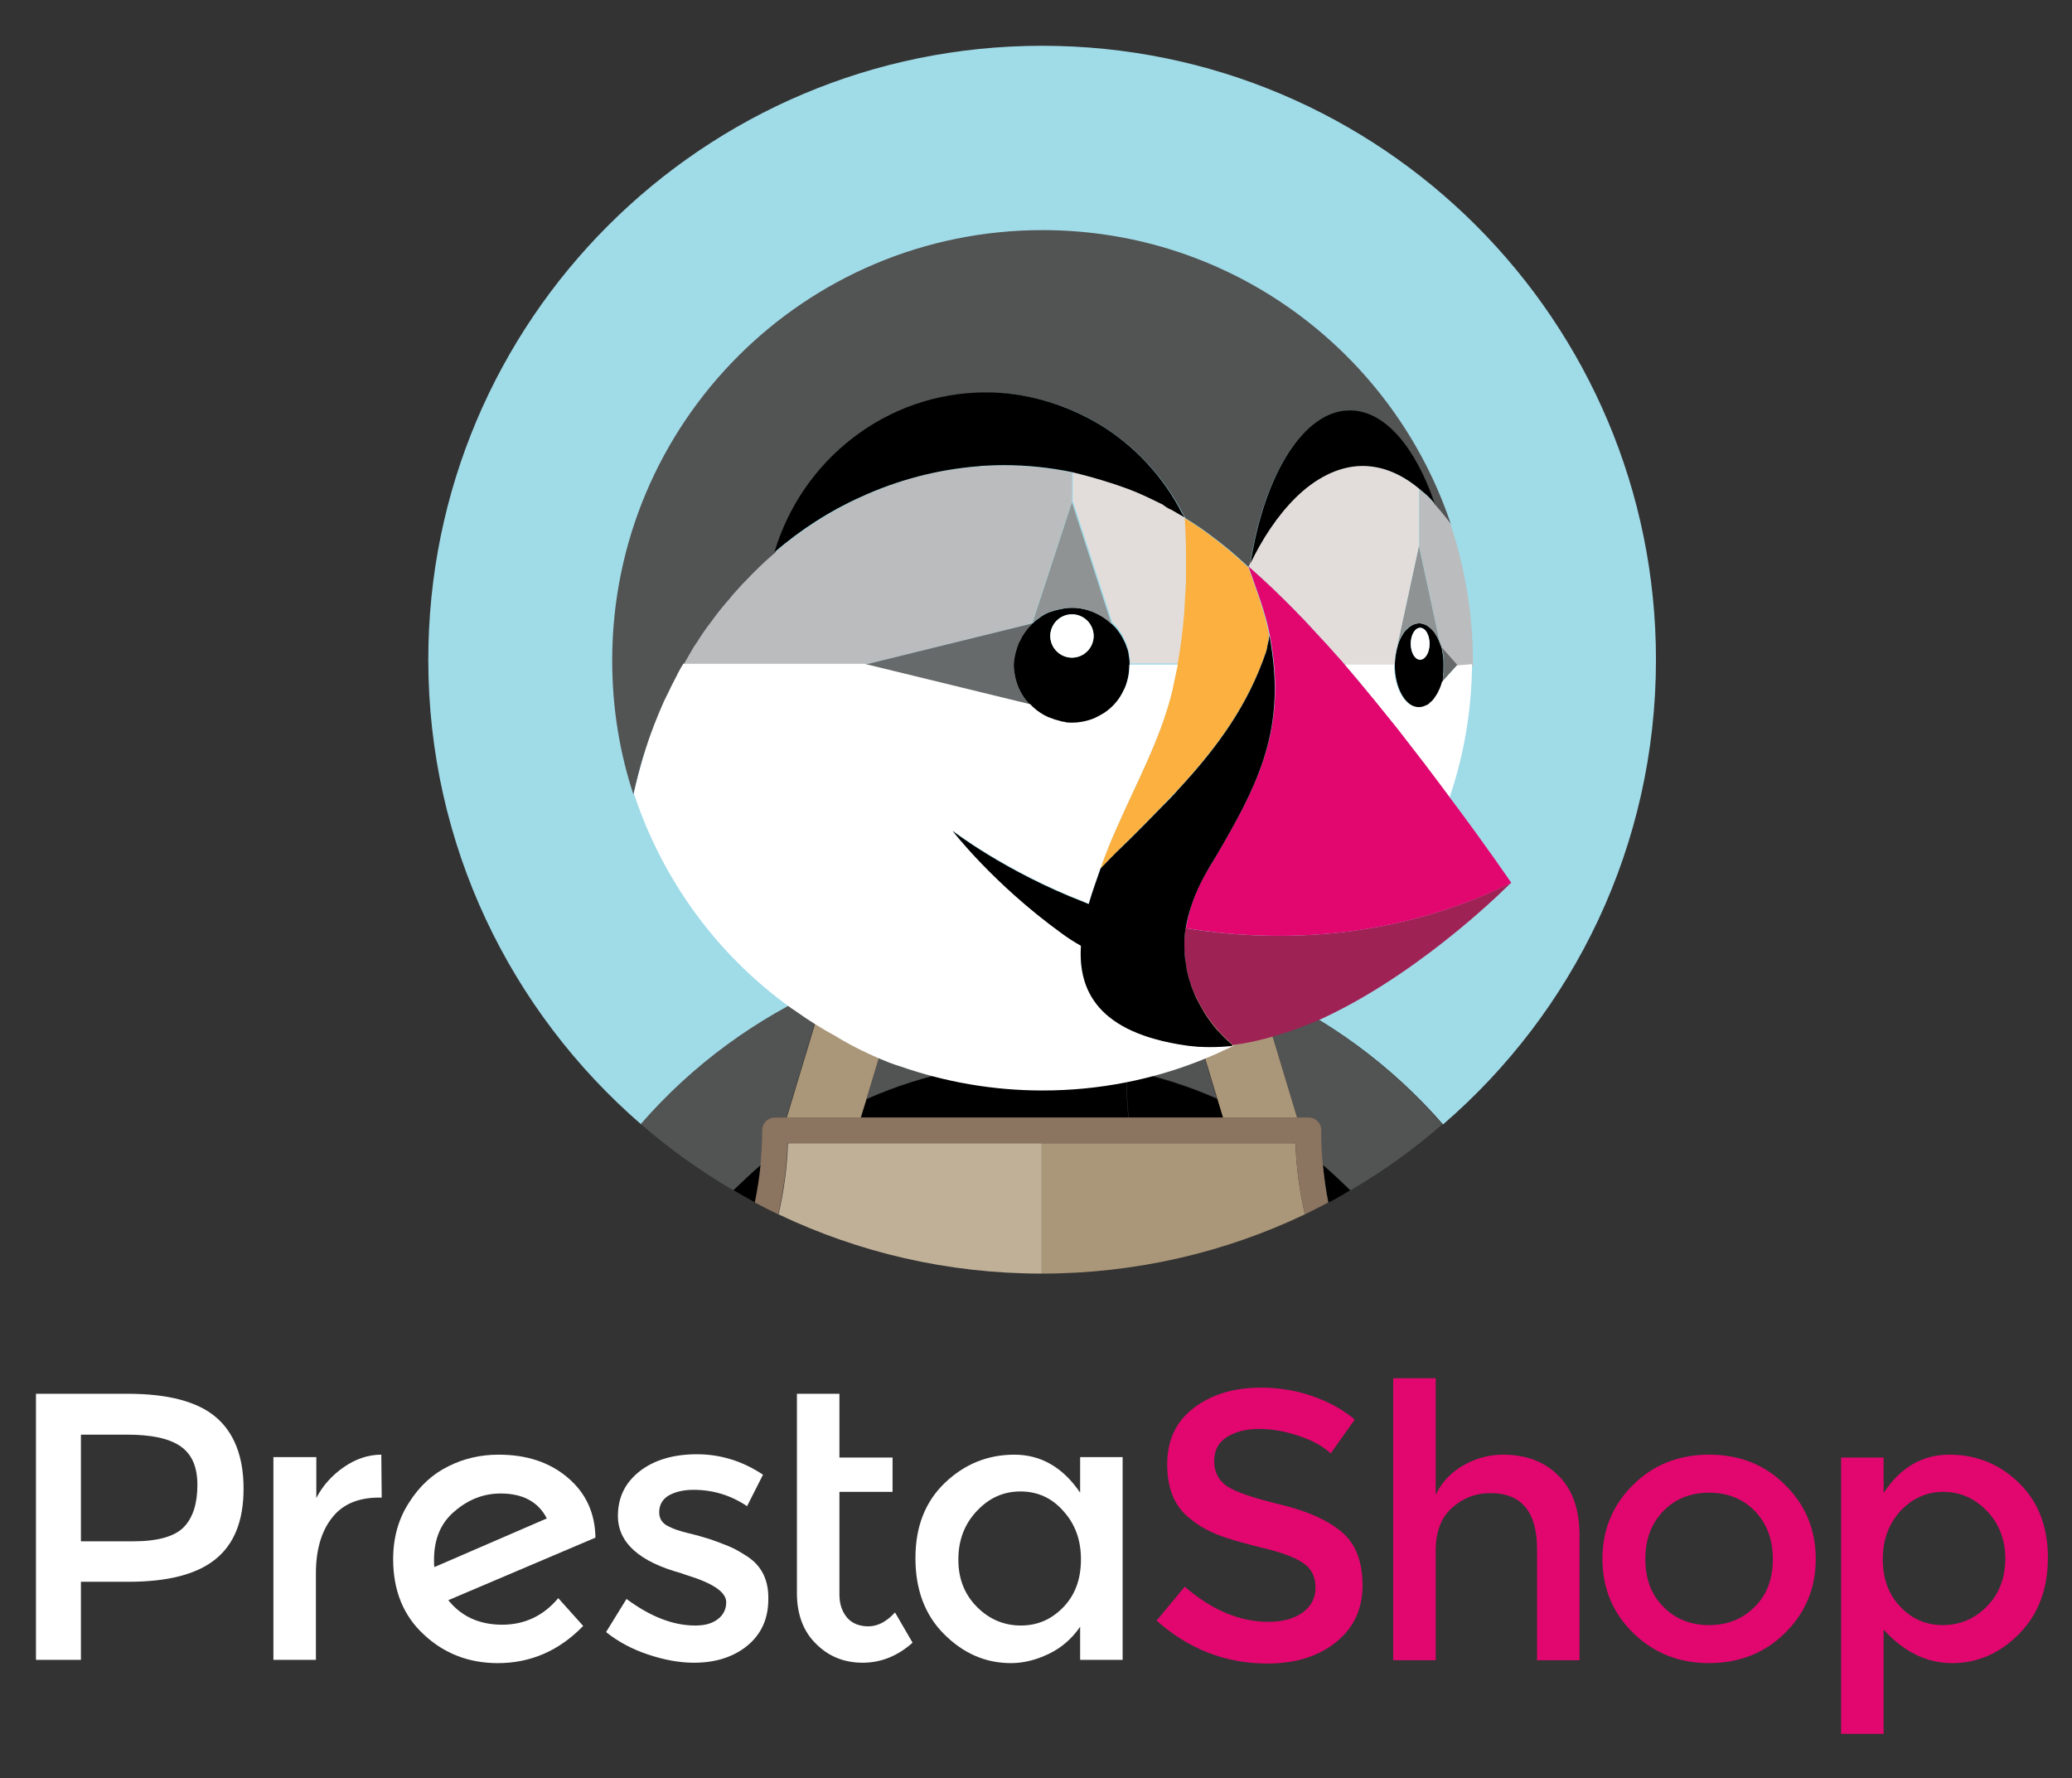 <?xml version="1.0" encoding="utf-8"?>
<!-- Generator: Adobe Illustrator 26.2.1, SVG Export Plug-In . SVG Version: 6.00 Build 0)  -->
<svg version="1.1" id="Calque_1" xmlns="http://www.w3.org/2000/svg" xmlns:xlink="http://www.w3.org/1999/xlink" x="0px" y="0px"
	 viewBox="0 0 507 435" style="enable-background:new 0 0 507 435;" xml:space="preserve">
<rect x="0" y="0" width="507" height="435" fill="#333333" stroke="none"/>
<style type="text/css">
	.st0{fill:#FFFFFF;}
	.st1{fill:#E2066F;}
	.st2{fill:#A0DBE8;}
	.st3{fill:#525353;}
	.st4{fill:#AA9678;}
	.st5{fill:#C0B098;}
	.st6{fill:#786453;}
	.st7{fill:#8B7460;}
	.st8{fill:none;}
	.st9{fill:#BBBCBD;}
	.st10{fill:#676A6A;}
	.st11{fill:#909393;}
	.st12{fill:#E2DDDB;}
	.st13{fill:#FBB040;}
	.st14{fill:#9F2255;}
</style>
<g id="XMLID_141_">
	<g id="XMLID_142_">
		<path id="XMLID_160_" class="st0" d="M106.3,383.4c-0.1-0.4-0.1-1-0.1-1.8c0-5.1,1.7-9.1,5.1-11.9c3.4-2.9,7.1-4.3,11.2-4.3
			c5.4,0,9.2,2,11.3,6.1L106.3,383.4z M145.7,376.2c-0.1-6-2.3-10.9-6.8-14.7c-4.5-3.8-10.1-5.6-16.9-5.6c-4.3,0-8.4,0.9-12.2,2.8
			c-3.9,1.9-7.1,4.8-9.7,8.9c-2.6,4-3.9,8.6-3.9,13.9c0,7.6,2.5,13.8,7.5,18.4c5,4.7,11.1,7,18.1,7c8,0,15-3,20.9-9.1l-6.1-6.8
			c-3.6,4.3-8.2,6.5-13.7,6.5c-5.6,0-10-2-13.2-6L145.7,376.2L145.7,376.2z"/>
		<path id="XMLID_138_" class="st0" d="M84.2,358.9c-2.9,2-5.2,4.5-6.8,7.6v-10H66.9v49.6h10.4v-21.2c0-5.6,1.3-10.2,3.9-13.5
			c2.6-3.4,6.5-5,11.6-5h0.6l-0.1-10.5C90.2,355.9,87.1,356.9,84.2,358.9"/>
		<path id="XMLID_137_" class="st0" d="M183,380.9c-1.7-1.1-3.2-2-4.7-2.6s-3-1.2-4.5-1.7c-1.6-0.5-3.3-1-5.4-1.5
			c-2-0.5-3.6-1-4.7-1.6c-1.6-0.7-2.4-1.9-2.4-3.5c0-1.8,0.8-3.2,2.3-4.1c1.6-0.9,3.6-1.4,6.1-1.4c4.7,0,9.1,1.3,13.1,4l3.9-7.7
			c-5.1-3.4-10.5-5-16.2-5s-10.4,1.4-13.9,4.1c-3.6,2.8-5.4,6.4-5.4,11c0,6.5,5.2,11.2,15.5,14c0.2,0.1,0.6,0.2,1.1,0.4
			c6.6,2,9.9,4.2,9.9,6.7c0,1.7-0.7,3.1-2,4.1c-1.4,1.1-3.2,1.6-5.6,1.6c-5.4,0-11-2.2-16.8-6.5l-5,8.1c3,2.4,6.4,4.2,10.3,5.5
			c3.9,1.3,7.6,2,11.2,2c5.3,0,9.7-1.4,13.1-4.2c3.4-2.8,5.1-6.6,5.1-11.3C188.1,386.6,186.4,383.2,183,380.9"/>
		<path id="XMLID_155_" class="st0" d="M45,373.6c-2.2,2.3-6.4,3.5-12.4,3.5H19.8V351H31c6,0,10.3,0.9,13.1,2.8s4.2,5,4.2,9.5
			C48.3,367.9,47.2,371.3,45,373.6 M52.8,346.7c-4.5-3.8-11.7-5.7-21.6-5.7H8.8v65.1h11V387h11.6c9.6,0,16.7-1.8,21.3-5.5
			s6.9-9.4,6.9-17.3C59.6,356.4,57.3,350.5,52.8,346.7"/>
		<path id="XMLID_134_" class="st0" d="M212.5,397.9c-2.2,0-4-0.7-5.2-2.1s-1.9-3.3-1.9-5.6V365h13v-8.4h-13V341H195v48.8
			c0,5.2,1.6,9.4,4.7,12.4c3.1,3.1,6.9,4.6,11.4,4.6c4.4,0,8.5-1.6,12.2-4.9l-4.3-7.4C216.9,396.8,214.7,397.9,212.5,397.9"/>
		<path id="XMLID_151_" class="st0" d="M260.2,393.2c-2.9,3-6.3,4.5-10.4,4.5c-4.1,0-7.7-1.5-10.7-4.5s-4.6-6.8-4.6-11.6
			c0-4.8,1.5-8.7,4.5-11.9c3-3.2,6.5-4.8,10.7-4.8s7.7,1.6,10.5,4.8c2.9,3.2,4.3,7.1,4.3,11.8C264.5,386.3,263.1,390.2,260.2,393.2
			 M264.3,365.2c-4.2-6.2-9.6-9.3-16.1-9.3s-12.2,2.3-17,6.9s-7.2,10.7-7.2,18.4c0,7.7,2.3,13.9,7,18.6s10.1,7.1,16.4,7.1
			c3.1,0,6.2-0.8,9.3-2.3s5.6-3.7,7.6-6.6v8.1h10.4v-49.6h-10.4V365.2z"/>
		<path id="XMLID_148_" class="st1" d="M429.4,393.1c-3,3-6.7,4.5-11.2,4.5s-8.3-1.5-11.2-4.5c-3-3-4.4-6.9-4.4-11.7
			s1.5-8.7,4.4-11.7s6.7-4.5,11.2-4.5s8.3,1.5,11.2,4.5c2.9,3,4.4,6.9,4.4,11.7S432.4,390.1,429.4,393.1 M418.2,355.9
			c-7.5,0-13.7,2.5-18.6,7.4c-5,4.9-7.5,11-7.5,18.1s2.5,13.2,7.5,18.1s11.2,7.4,18.6,7.4s13.7-2.5,18.6-7.4c5-4.9,7.5-11,7.5-18.1
			s-2.5-13.2-7.5-18.1C431.8,358.3,425.6,355.9,418.2,355.9"/>
		<path id="XMLID_145_" class="st1" d="M486.1,393.1c-3,3-6.6,4.5-10.7,4.5s-7.6-1.5-10.4-4.5c-2.9-3-4.3-6.9-4.3-11.6
			s1.4-8.6,4.3-11.8c2.9-3.1,6.4-4.7,10.5-4.7c4.2,0,7.7,1.6,10.7,4.7s4.5,7.1,4.5,11.8C490.6,386.3,489.1,390.1,486.1,393.1
			 M494,362.8c-4.7-4.6-10.4-6.9-17-6.9s-12,3.1-16.1,9.4v-8.7h-10.4v67.6h10.4v-25.5c5,5.5,10.6,8.2,16.8,8.2s11.7-2.4,16.4-7.2
			c4.7-4.8,7-11,7-18.6S498.7,367.3,494,362.8"/>
		<path id="XMLID_127_" class="st1" d="M367.8,355.9c-3.5,0-6.7,0.9-9.7,2.6s-5.3,4.1-6.8,7.2v-28.5h-10.4v69h10.4v-26.8
			c0-4.6,1.3-8.1,4-10.5s5.8-3.6,9.4-3.6c7.6,0,11.4,4.6,11.4,13.7v27.2h10.4v-30.4c0-6.5-1.7-11.4-5.2-14.8
			C377.9,357.6,373.4,355.9,367.8,355.9"/>
		<path id="XMLID_126_" class="st1" d="M328.4,374.9c-3.4-2.9-8.4-5.2-15.1-6.8c-6.7-1.6-11-3.1-13.1-4.5c-2-1.4-3.1-3.4-3.1-6.1
			c0-2.6,1-4.6,3.1-5.9c2-1.3,4.7-2,7.9-2c3.2,0,6.4,0.6,9.7,1.7c3.3,1.1,5.9,2.5,7.8,4.3l5.9-8.3c-3-2.5-6.5-4.4-10.6-5.8
			s-8.2-2-12.4-2c-6.5,0-11.9,1.6-16.3,4.9s-6.6,7.9-6.6,13.9s1.9,10.5,5.8,13.4c1.9,1.6,4.1,2.8,6.6,3.8s6.1,2,10.9,3.2
			c4.8,1.1,8.1,2.4,10.1,3.8s2.9,3.4,2.9,5.9s-1,4.5-3.1,6.1c-2.1,1.5-4.9,2.3-8.4,2.3c-7.1,0-13.9-2.9-20.5-8.6l-6.9,8.3
			c7.9,7,16.9,10.5,27.1,10.5c7,0,12.6-1.8,16.9-5.3s6.4-8.1,6.4-13.8S331.8,377.8,328.4,374.9"/>
	</g>
	<g>
		<path id="XMLID_125_" class="st2" d="M202.1,241.7c2.4-1.1,4.8-2,7.3-3c2.8-1,5.6-2,8.4-2.9c3.5-1.1,7.1-2,10.7-2.8
			c4.9-1,9.8-1.8,14.7-2.3c-2.8,8.7-5.8,17.4-9.2,26c0.1,1.7,0.2,3.3,0.3,5c6.7-1.3,13.6-2,20.7-2c7.1,0,14,0.7,20.7,2
			c0-1.7,0.1-3.4,0.3-5c-3.3-8.6-6.4-17.3-9.2-26c4.9,0.5,9.9,1.2,14.7,2.3c3.6,0.8,7.1,1.7,10.7,2.8c2.8,0.9,5.6,1.8,8.4,2.9
			c2.5,0.9,4.9,1.9,7.3,3c17,7.6,32.5,18.8,45.2,33.4c31.9-27.5,52.1-68.2,52.1-113.7C405.2,78.5,338,11.2,255,11.2
			c-82.9,0-150.2,67.2-150.2,150.2c0,45.4,20.2,86.1,52.1,113.7C169.6,260.5,185.1,249.3,202.1,241.7z"/>
		<path id="XMLID_124_" class="st3" d="M212,268.9c7-3.1,14.5-5.5,22.2-7c0-1.7-0.1-3.4-0.3-5c3.3-8.6,6.4-17.3,9.2-26
			c-4.9,0.5-9.9,1.2-14.7,2.3c-3.6,0.8-7.1,1.7-10.7,2.8c-2.8,0.9-5.6,1.8-8.4,2.9l10.9,2.7L212,268.9z"/>
		<path id="XMLID_123_" class="st3" d="M186.2,285c0.3-2.8,0.4-5.6,0.4-8.5c0-1.7,1.4-3.1,3.1-3.1h2.7l9.6-31.8
			c-17,7.6-32.5,18.8-45.2,33.4c7,6.1,14.6,11.5,22.6,16.2C181.7,289.1,183.9,287,186.2,285z"/>
		<path id="XMLID_122_" class="st3" d="M307.8,241.7l9.6,31.8h2.7c1.7,0,3.1,1.4,3.1,3.1c0,2.9,0.2,5.7,0.4,8.5c2.3,2,4.6,4,6.7,6.2
			c8.1-4.7,15.6-10.1,22.6-16.2C340.3,260.5,324.8,249.3,307.8,241.7z"/>
		<path id="XMLID_121_" class="st3" d="M289.5,241.4l10.9-2.7c-2.8-1-5.6-2-8.4-2.9c-3.5-1.1-7.1-2-10.7-2.8
			c-4.9-1-9.8-1.8-14.7-2.3c2.8,8.7,5.8,17.4,9.2,26c-0.1,1.7-0.2,3.3-0.3,5c7.8,1.5,15.2,3.9,22.2,7L289.5,241.4z"/>
		<path id="XMLID_120_" d="M254.9,273.5h21.2c-0.4-3.9-0.6-7.8-0.5-11.6c-6.7-1.3-13.6-2-20.7-2s-14,0.7-20.7,2
			c0.1,3.9-0.1,7.7-0.5,11.6H254.9z"/>
		<path id="XMLID_119_" d="M179.5,291.2c1.7,1,3.5,2,5.3,3c0.6-3,1.1-6.1,1.4-9.2C183.9,287,181.7,289.1,179.5,291.2z"/>
		<path id="XMLID_118_" d="M210.6,273.5h23.2c0.4-3.9,0.6-7.8,0.5-11.6c-7.8,1.5-15.2,3.9-22.2,7L210.6,273.5z"/>
		<path id="XMLID_117_" d="M323.7,285c0.3,3.1,0.8,6.2,1.4,9.2c1.8-0.9,3.5-1.9,5.3-3C328.2,289.1,326,287,323.7,285z"/>
		<path id="XMLID_116_" d="M299.3,273.5l-1.4-4.6c-7-3.1-14.5-5.5-22.2-7c-0.1,3.9,0.1,7.7,0.5,11.6H299.3L299.3,273.5z"/>
		<path id="XMLID_115_" class="st4" d="M210.6,273.5l1.4-4.6l8.3-27.5l-10.9-2.7c-2.5,0.9-4.9,1.9-7.3,3l-9.6,31.8h10.3H210.6
			L210.6,273.5z"/>
		<path id="XMLID_114_" class="st4" d="M297.9,268.9l1.4,4.6h7.8h10.3l-9.6-31.8c-2.4-1.1-4.8-2-7.3-3l-10.9,2.7L297.9,268.9z"/>
		<path id="XMLID_113_" class="st5" d="M192.8,279.9c0.1-0.1,0.2-0.1,0.3-0.2h-0.3C192.8,279.7,192.8,279.8,192.8,279.9z"/>
		<path id="XMLID_112_" class="st5" d="M254.9,279.7h-22.1h-24.1h-15.6c-0.1,0.1-0.2,0.1-0.3,0.2c-0.2,5.9-1,11.6-2.3,17.2
			c19.5,9.3,41.3,14.5,64.4,14.5L254.9,279.7L254.9,279.7z"/>
		<path id="XMLID_111_" class="st4" d="M317.1,279.7h-0.3c0.1,0.1,0.2,0.1,0.3,0.2C317.1,279.8,317.1,279.7,317.1,279.7z"/>
		<path id="XMLID_110_" class="st4" d="M316.8,279.7h-15.6H277h-22.1l0,0v31.9c23,0,44.9-5.2,64.4-14.5c-1.3-5.6-2.1-11.4-2.3-17.2
			C317,279.8,316.9,279.7,316.8,279.7z"/>
		<rect id="XMLID_109_" x="254.9" y="276.6" class="st6" width="0" height="3.1"/>
		<path id="XMLID_108_" class="st7" d="M323.7,285c-0.3-2.8-0.4-5.6-0.4-8.5c0-1.7-1.4-3.1-3.1-3.1h-2.7H307h-7.8H276h-21.2h-21.2
			h-23.2h-7.8h-10.3h-2.7c-1.7,0-3.1,1.4-3.1,3.1c0,2.9-0.2,5.7-0.4,8.5c-0.3,3.1-0.8,6.2-1.4,9.2c1.9,1,3.8,2,5.7,2.9
			c1.3-5.6,2.1-11.4,2.3-17.2c0-0.1,0-0.1,0-0.2h0.3h15.6h24.1h22.1l0,0H277h24.1h15.6h0.3c0,0.1,0,0.1,0,0.2
			c0.2,5.9,1,11.6,2.3,17.2c1.9-0.9,3.8-1.9,5.7-2.9C324.4,291.2,324,288.1,323.7,285z"/>
		<g>
			<path id="XMLID_107_" class="st8" d="M305.5,138.6L305.5,138.6L305.5,138.6c1.9,5.4,4,10.9,5.1,16.5c0,0.4-0.1,0.8-0.1,1.2
				c-0.1,0.6-0.2,1.1-0.3,1.6c0.2-0.7,0.3-1.6,0.5-2.6C309.6,149.6,307.4,144.1,305.5,138.6L305.5,138.6L305.5,138.6L305.5,138.6z"
				/>
			<path id="XMLID_106_" class="st8" d="M349.2,172.6c-0.1,0-0.2,0.1-0.3,0.1C349,172.6,349.1,172.6,349.2,172.6z"/>
			<path id="XMLID_105_" class="st8" d="M350.2,171.8c-0.1,0.1-0.2,0.2-0.3,0.3C350,172,350.1,171.9,350.2,171.8z"/>
			<path id="XMLID_104_" class="st8" d="M301,134.7c-3.5-2.9-7.1-5.6-10.9-7.9l0,0C293.9,129.1,297.5,131.7,301,134.7z"/>
			<path id="XMLID_103_" class="st8" d="M335.8,170.6C335.8,170.7,335.8,170.7,335.8,170.6C335.8,170.7,335.8,170.7,335.8,170.6z"/>
			<path id="XMLID_102_" class="st8" d="M342.1,178.6c0.1,0.1,0.2,0.3,0.3,0.4C342.4,178.8,342.2,178.7,342.1,178.6z"/>
			<path id="XMLID_101_" class="st8" d="M310.1,158.2c-0.1,0.5-0.2,0.9-0.3,1.2C309.9,159,310,158.6,310.1,158.2z"/>
			<path id="XMLID_100_" class="st8" d="M295.4,213c-2.3,3.8-3.8,7.5-4.6,10.9C291.6,220.4,293.1,216.8,295.4,213
				c0.8-1.3,1.5-2.5,2.2-3.7C296.9,210.4,296.2,211.7,295.4,213C295.4,212.9,295.4,212.9,295.4,213z"/>
			<path id="XMLID_99_" class="st8" d="M305.5,138.6c0.1-0.3,0.3-0.5,0.4-0.8l0,0C305.7,138.1,305.6,138.3,305.5,138.6
				c0.9,0.8,1.8,1.6,2.7,2.4C307.3,140.2,306.4,139.4,305.5,138.6z"/>
			<path id="XMLID_98_" class="st8" d="M275.7,158.3L275.7,158.3L275.7,158.3z"/>
			<path id="XMLID_97_" class="st8" d="M274.6,155.8L274.6,155.8L274.6,155.8z"/>
			<path id="XMLID_96_" class="st8" d="M284.7,123.7c-0.2-0.1-0.4-0.2-0.5-0.3C284.4,123.5,284.5,123.6,284.7,123.7z"/>
			<path id="XMLID_95_" class="st8" d="M285.5,124.1c-0.2-0.1-0.4-0.3-0.6-0.4C285,123.9,285.3,124,285.5,124.1z"/>
			<path id="XMLID_94_" class="st8" d="M290.4,136.2c0,0.4,0,0.7,0,1.1C290.4,136.9,290.4,136.6,290.4,136.2z"/>
			<path id="XMLID_93_" class="st8" d="M275.2,157L275.2,157L275.2,157z"/>
			<path id="XMLID_92_" class="st8" d="M348.3,186.5c0.2,0.2,0.4,0.5,0.6,0.7C348.7,187,348.5,186.7,348.3,186.5z"/>
			<path id="XMLID_91_" class="st8" d="M290.4,140.9c0,1.6-0.1,3.2-0.2,4.7C290.3,144.1,290.4,142.5,290.4,140.9z"/>
			<path id="XMLID_90_" class="st8" d="M276.1,159.7L276.1,159.7L276.1,159.7z"/>
			<path id="XMLID_89_" class="st8" d="M289.8,126.6c-0.5-0.3-2-1.1-3.3-1.9C287.8,125.4,289.2,126.2,289.8,126.6z"/>
			<path id="XMLID_88_" class="st8" d="M286.4,124.6c-0.3-0.2-0.6-0.4-0.9-0.5C285.8,124.3,286.1,124.5,286.4,124.6z"/>
			<path id="XMLID_87_" class="st8" d="M290,126.7L290,126.7L290,126.7L290,126.7z"/>
			<path id="XMLID_86_" class="st8" d="M353.3,163.2c0-0.1,0-0.2,0-0.3l0,0l0,0c0-0.1,0-0.2,0-0.3c0,0.1,0,0.2,0,0.4
				C353.3,162.9,353.3,163.1,353.3,163.2z"/>
			<path id="XMLID_85_" class="st8" d="M328.7,162.3c0.1,0.2,0.3,0.3,0.4,0.5l0,0l0,0C329.1,162.7,328.9,162.5,328.7,162.3
				L328.7,162.3z"/>
			<path id="XMLID_84_" class="st8" d="M308.2,141c2,1.8,4,3.7,5.9,5.6C312.1,144.7,310.2,142.8,308.2,141z"/>
			<path id="XMLID_83_" class="st8" d="M347.3,152.4c0.4,0,0.7,0.1,1.1,0.2C348,152.5,347.6,152.4,347.3,152.4z"/>
			<path id="XMLID_82_" class="st8" d="M341.5,159.9c0,0.2-0.1,0.3-0.1,0.5C341.4,160.2,341.5,160.1,341.5,159.9z"/>
			<path id="XMLID_81_" class="st8" d="M348.7,152.7c0.2,0.1,0.5,0.2,0.7,0.4C349.2,153,348.9,152.8,348.7,152.7z"/>
			<path id="XMLID_80_" class="st8" d="M351,154.7c0.1,0.1,0.2,0.2,0.2,0.3C351.1,154.9,351.1,154.8,351,154.7z"/>
			<path id="XMLID_79_" class="st8" d="M353.2,160.6L353.2,160.6c0-0.1,0-0.1,0-0.2C353.2,160.5,353.2,160.6,353.2,160.6
				L353.2,160.6z"/>
			<path id="XMLID_78_" class="st8" d="M353.2,165L353.2,165C353.2,164.9,353.2,164.9,353.2,165v0.1
				C353.2,165.1,353.2,165.1,353.2,165z"/>
			<path id="XMLID_77_" class="st8" d="M343.3,155c0.1-0.1,0.2-0.2,0.2-0.3C343.5,154.8,343.4,154.9,343.3,155z"/>
			<path id="XMLID_76_" class="st8" d="M346.2,152.6c0.3-0.1,0.7-0.2,1.1-0.2C346.9,152.4,346.5,152.5,346.2,152.6z"/>
			<path id="XMLID_75_" class="st8" d="M319.5,152.2c-0.9-1-1.9-1.9-2.8-2.9C317.7,150.2,318.6,151.2,319.5,152.2z"/>
			<path id="XMLID_74_" class="st8" d="M347.3,119.6L347.3,119.6L347.3,119.6v13.9L342,158c0,0.1,0,0.1,0,0.2v-0.1l0,0l0,0l5.3-24.5
				V119.6L347.3,119.6L347.3,119.6L347.3,119.6z"/>
			<path id="XMLID_73_" class="st8" d="M324.5,157.5c-0.5-0.5-1-1.1-1.5-1.6C323.6,156.5,324,157,324.5,157.5z"/>
			<path id="XMLID_72_" class="st8" d="M352.6,158.1c0.1,0.2,0.1,0.4,0.2,0.6l0,0C352.8,158.4,352.7,158.3,352.6,158.1L352.6,158.1
				L352.6,158.1z"/>
			<path id="XMLID_71_" class="st8" d="M341.2,162.7L341.2,162.7c0-0.1,0-0.2,0-0.3C341.3,162.6,341.2,162.6,341.2,162.7z"/>
			<path id="XMLID_70_" class="st8" d="M345.2,153.1c0.2-0.2,0.5-0.3,0.7-0.4C345.6,152.8,345.4,153,345.2,153.1z"/>
			<path id="XMLID_69_" class="st8" d="M344.1,154c0.2-0.3,0.5-0.5,0.8-0.7C344.6,153.5,344.3,153.8,344.1,154z"/>
			<path id="XMLID_68_" class="st8" d="M352.8,166.9L352.8,166.9c-0.1,0.5-0.3,1-0.5,1.5C352.5,168,352.7,167.5,352.8,166.9
				L352.8,166.9L352.8,166.9z"/>
			<path id="XMLID_67_" class="st8" d="M169.8,158.1c0.2-0.3,0.5-0.7,0.7-1C170.3,157.5,170,157.8,169.8,158.1z"/>
			<path id="XMLID_66_" class="st8" d="M349.7,153.3c0.3,0.2,0.5,0.5,0.8,0.7C350.2,153.8,350,153.5,349.7,153.3z"/>
			<path id="XMLID_65_" class="st8" d="M174.1,151.9c0.1-0.1,0.2-0.3,0.3-0.4C174.3,151.6,174.2,151.7,174.1,151.9z"/>
			<path id="XMLID_64_" class="st8" d="M276.4,162.7L276.4,162.7L276.4,162.7L276.4,162.7L276.4,162.7v-0.1
				C276.4,162.6,276.4,162.6,276.4,162.7z"/>
			<path id="XMLID_63_" class="st8" d="M163.3,170.1c-0.3,0.5-0.5,1.1-0.8,1.6C162.8,171.2,163,170.7,163.3,170.1z"/>
			<path id="XMLID_62_" class="st8" d="M160,177.8c0,0.1-0.1,0.2-0.1,0.3C159.9,178,160,177.9,160,177.8z"/>
			<path id="XMLID_61_" class="st8" d="M351,123.2L351,123.2L351,123.2L351,123.2z"/>
			<path id="XMLID_60_" class="st8" d="M189.7,135.1L189.7,135.1L189.7,135.1z"/>
			<path id="XMLID_59_" class="st8" d="M183.8,140.5c0.3-0.3,0.6-0.6,0.9-0.9C184.4,139.9,184.1,140.2,183.8,140.5z"/>
			<path id="XMLID_58_" class="st8" d="M178.5,146.3c0.3-0.4,0.6-0.7,0.9-1.1C179.1,145.6,178.8,145.9,178.5,146.3z"/>
			<path id="XMLID_57_" class="st8" d="M352.6,158.1l-5.3-24.5L352.6,158.1z"/>
			<path id="XMLID_56_" class="st8" d="M259.4,176.6c-0.1,0-0.2-0.1-0.3-0.1C259.2,176.6,259.3,176.6,259.4,176.6z"/>
			<path id="XMLID_55_" class="st8" d="M260.8,176.8c-0.1,0-0.2,0-0.3-0.1C260.6,176.8,260.7,176.8,260.8,176.8z"/>
			<path id="XMLID_54_" class="st8" d="M166.6,163.6c-0.3,0.6-0.7,1.2-1,1.9C165.9,164.9,166.2,164.3,166.6,163.6z"/>
			<path id="XMLID_53_" class="st8" d="M255.4,175.1L255.4,175.1L255.4,175.1z"/>
			<path id="XMLID_52_" class="st8" d="M258,176.2c-0.1,0-0.1,0-0.2-0.1C257.9,176.2,257.9,176.2,258,176.2z"/>
			<path id="XMLID_51_" class="st8" d="M256.6,175.7L256.6,175.7L256.6,175.7z"/>
			<path id="XMLID_50_" class="st8" d="M249.2,168.1L249.2,168.1L249.2,168.1z"/>
			<path id="XMLID_49_" class="st8" d="M248.5,159.5c0,0.1-0.1,0.2-0.1,0.3C248.5,159.7,248.5,159.6,248.5,159.5z"/>
			<path id="XMLID_48_" class="st8" d="M250,155.8L250,155.8L250,155.8z"/>
			<path id="XMLID_47_" class="st8" d="M254.7,150.9L254.7,150.9L254.7,150.9z"/>
			<path id="XMLID_46_" class="st8" d="M248.9,158.2c0,0.1-0.1,0.1-0.1,0.2C248.8,158.4,248.9,158.3,248.9,158.2z"/>
			<path id="XMLID_45_" class="st8" d="M249.4,157c0,0,0,0.1-0.1,0.1C249.3,157.1,249.4,157,249.4,157z"/>
			<path id="XMLID_44_" class="st8" d="M265.1,148.9C265,148.9,265,148.9,265.1,148.9C265,148.9,265,148.9,265.1,148.9z"/>
			<path id="XMLID_43_" class="st8" d="M267.6,149.7L267.6,149.7L267.6,149.7z"/>
			<path id="XMLID_42_" class="st8" d="M257,149.6L257,149.6L257,149.6z"/>
			<path id="XMLID_41_" class="st8" d="M259.6,148.9C259.6,148.9,259.5,148.9,259.6,148.9C259.5,148.9,259.6,148.9,259.6,148.9z"/>
			<path id="XMLID_40_" class="st8" d="M276.3,161.1L276.3,161.1L276.3,161.1z"/>
			<path id="XMLID_39_" class="st8" d="M262.4,117.2c0-0.2,0-0.4,0-0.6C262.4,116.8,262.4,117,262.4,117.2z"/>
			<path id="XMLID_38_" class="st8" d="M262.4,116.3c0-0.1,0-0.3,0-0.4C262.4,116,262.4,116.1,262.4,116.3z"/>
			<path id="XMLID_37_" class="st8" d="M262.4,115.7C262.4,115.6,262.4,115.6,262.4,115.7C262.4,115.6,262.4,115.6,262.4,115.7z"/>
			<path id="XMLID_36_" class="st8" d="M262.4,119.1v-0.2v-0.6c0-0.2,0-0.4,0-0.6C262.4,118.1,262.4,118.6,262.4,119.1z"/>
			<path id="XMLID_35_" class="st8" d="M351.4,170.3c-0.2,0.2-0.3,0.5-0.5,0.7C351.1,170.8,351.3,170.5,351.4,170.3z"/>
			<path id="XMLID_34_" class="st8" d="M248.3,161c0,0.1,0,0.2-0.1,0.3C248.2,161.2,248.2,161.1,248.3,161z"/>
			<path id="XMLID_33_" class="st8" d="M248.4,165.5L248.4,165.5L248.4,165.5z"/>
			<path id="XMLID_32_" class="st8" d="M352.2,168.8c-0.1,0.3-0.3,0.7-0.5,1C351.9,169.5,352,169.2,352.2,168.8z"/>
			<path id="XMLID_31_" class="st3" d="M297.9,252c-0.5-0.5-0.9-1.1-1.4-1.7C297,251,297.5,251.5,297.9,252L297.9,252z"/>
			<path id="XMLID_30_" class="st4" d="M301.4,255.5L301.4,255.5L301.4,255.5c0,0-1.5-1.2-3.5-3.4l0,0
				C299.9,254.3,301.4,255.5,301.4,255.5z"/>
			<rect id="XMLID_29_" x="347.3" y="119.6" class="st0" width="0" height="0"/>
			<path id="XMLID_28_" class="st0" d="M353.3,162.8L353.3,162.8L353.3,162.8L353.3,162.8z"/>
			<path id="XMLID_27_" class="st9" d="M354.9,128L354.9,128L354.9,128C354.9,128,354.9,127.9,354.9,128L354.9,128
				c-1.3-1.8-2.6-3.4-3.9-4.8l0,0l0,0l0,0l0,0c-0.6-0.7-1.2-1.3-1.8-1.9c-0.2-0.2-0.5-0.4-0.7-0.6c-0.4-0.4-0.8-0.7-1.2-1l0,0v14
				l5.3,24.5l0,0c0.1,0.2,0.1,0.4,0.2,0.6l3.7,4.2l0,0h3.9c0-0.4,0-0.7,0-1.1l0,0c0-11.6-1.9-22.7-5.3-33.1l0,0
				C355,128.4,355,128.2,354.9,128z"/>
			<path id="XMLID_26_" class="st9" d="M353.3,162.8L353.3,162.8L353.3,162.8L353.3,162.8z"/>
			<path id="XMLID_25_" class="st10" d="M353.2,160.5v0.1c0,0,0,0,0,0.1l0,0c0.1,0.6,0.1,1.2,0.1,1.8c0,0.1,0,0.2,0,0.3l0,0l0,0
				c0,0.1,0,0.2,0,0.3c0,0.6,0,1.2-0.1,1.7l0,0v0.1v0.1c-0.1,0.6-0.2,1.2-0.3,1.8l0,0l0,0l0,0l0,0l0,0l3.7-4.1l-3.7-4.2l0,0
				C353,159.2,353.1,159.8,353.2,160.5z"/>
			<path d="M353.1,165.2c0-0.1,0-0.1,0-0.2c0.1-0.6,0.1-1.2,0.1-1.7c0-0.1,0-0.3,0-0.4c0-0.1,0-0.2,0-0.4c0-0.6,0-1.2-0.1-1.8
				c0-0.1,0-0.1,0-0.2c-0.1-0.6-0.2-1.2-0.3-1.8c-0.1-0.2-0.1-0.4-0.2-0.6c-0.4-1.2-0.8-2.2-1.4-3.1c-0.1-0.1-0.2-0.2-0.2-0.3
				c-0.2-0.2-0.3-0.4-0.5-0.6c-0.2-0.3-0.5-0.5-0.8-0.7c-0.1-0.1-0.2-0.1-0.3-0.2c-0.2-0.2-0.5-0.3-0.7-0.4c-0.1,0-0.2-0.1-0.3-0.1
				c-0.3-0.1-0.7-0.2-1.1-0.2s-0.7,0.1-1.1,0.2c-0.1,0-0.2,0.1-0.3,0.1c-0.2,0.1-0.5,0.2-0.7,0.4c-0.1,0.1-0.2,0.1-0.3,0.2
				c-0.3,0.2-0.5,0.5-0.8,0.7c-0.2,0.2-0.3,0.4-0.5,0.6c-0.1,0.1-0.2,0.2-0.2,0.3c-0.6,0.9-1.1,1.9-1.4,3.1v0.1
				c-0.2,0.5-0.3,1.1-0.4,1.7c0,0.2-0.1,0.3-0.1,0.5c-0.1,0.7-0.1,1.3-0.2,2c0,0.1,0,0.2,0,0.3l0,0c0,5.7,2.7,10.4,6,10.4
				c0.6,0,1.1-0.2,1.7-0.4c0.1,0,0.2-0.1,0.3-0.1c0.2-0.1,0.4-0.3,0.6-0.4c0.1-0.1,0.2-0.2,0.3-0.3c0.3-0.2,0.5-0.5,0.8-0.8
				c0.2-0.2,0.3-0.4,0.5-0.7c0.1-0.2,0.2-0.3,0.3-0.5c0.2-0.3,0.3-0.6,0.5-1c0.1-0.1,0.1-0.2,0.2-0.4c0.2-0.5,0.3-1,0.5-1.5
				C353,166.4,353.1,165.8,353.1,165.2z M347.5,161.4c-1.3,0-2.3-1.7-2.3-3.9c0-2.1,1-3.9,2.3-3.9s2.3,1.7,2.3,3.9
				S348.7,161.4,347.5,161.4z"/>
			<ellipse id="XMLID_22_" class="st0" cx="347.5" cy="157.5" rx="2.3" ry="3.9"/>
			<path id="XMLID_21_" class="st11" d="M341.9,158.1L341.9,158.1c0.4-1.2,0.8-2.2,1.4-3.1c0.1-0.1,0.2-0.2,0.2-0.3
				c0.2-0.2,0.3-0.4,0.5-0.6c0.2-0.3,0.5-0.5,0.8-0.7c0.1-0.1,0.2-0.1,0.3-0.2c0.2-0.2,0.5-0.3,0.7-0.4c0.1,0,0.2-0.1,0.3-0.1
				c0.3-0.1,0.7-0.2,1.1-0.2s0.7,0.1,1.1,0.2c0.1,0,0.2,0.1,0.3,0.1c0.2,0.1,0.5,0.2,0.7,0.4c0.1,0.1,0.2,0.1,0.3,0.2
				c0.3,0.2,0.5,0.5,0.8,0.7c0.2,0.2,0.3,0.4,0.5,0.6c0.1,0.1,0.2,0.2,0.2,0.3c0.6,0.9,1.1,1.9,1.4,3.1l0,0l0,0l-5.3-24.5
				L341.9,158.1L341.9,158.1L341.9,158.1z"/>
			<path d="M276.4,162.6c0-0.5,0-1-0.1-1.5l0,0c-0.1-0.5-0.1-0.9-0.2-1.4l0,0c-0.1-0.5-0.2-0.9-0.4-1.3l0,0
				c-0.1-0.4-0.3-0.9-0.5-1.3l0,0c-0.2-0.4-0.4-0.8-0.6-1.2l0,0c-0.7-1.2-1.5-2.3-2.5-3.2c-1.3-1.2-2.8-2.2-4.4-2.9l0,0
				c-0.8-0.3-1.7-0.6-2.5-0.8c0,0,0,0-0.1,0c-0.9-0.2-1.8-0.3-2.7-0.3c-0.9,0-1.8,0.1-2.7,0.3h-0.1c-0.9,0.2-1.7,0.4-2.5,0.7
				c0,0,0,0-0.1,0c-0.8,0.3-1.6,0.7-2.3,1.2l0,0c-0.7,0.5-1.4,1-2,1.6l0,0h-0.1c-1,1-1.9,2.1-2.6,3.3l0,0c-0.2,0.4-0.4,0.8-0.6,1.2
				c0,0,0,0.1-0.1,0.1c-0.2,0.4-0.3,0.7-0.4,1.1c0,0.1-0.1,0.1-0.1,0.2c-0.1,0.4-0.2,0.7-0.3,1.1c0,0.1-0.1,0.2-0.1,0.3
				c-0.1,0.4-0.1,0.7-0.2,1.1c0,0.1,0,0.2-0.1,0.3c0,0.5-0.1,1-0.1,1.5c0,0.9,0.1,1.8,0.3,2.7c0,0,0,0,0,0.1
				c0.2,0.9,0.4,1.7,0.8,2.6l0,0c0.7,1.6,1.7,3.1,2.9,4.4c1,1,2.1,1.9,3.3,2.6l0,0c0.4,0.2,0.8,0.4,1.2,0.6h0.1
				c0.4,0.2,0.8,0.3,1.1,0.4c0.1,0,0.1,0,0.2,0.1c0.4,0.1,0.7,0.2,1.1,0.3c0.1,0,0.2,0.1,0.3,0.1c0.4,0.1,0.7,0.1,1.1,0.2
				c0.1,0,0.2,0,0.3,0.1c0.5,0,1,0.1,1.5,0.1c2,0,3.8-0.4,5.5-1.1c0.8-0.4,1.6-0.8,2.4-1.3c1.5-1,2.8-2.3,3.8-3.8
				c0.5-0.8,0.9-1.6,1.3-2.4c0.7-1.7,1.1-3.6,1.1-5.5v-0.1l0,0C276.4,162.6,276.4,162.6,276.4,162.6L276.4,162.6z M262.3,160.9
				c-2.9,0-5.3-2.4-5.3-5.3c0-2.9,2.4-5.3,5.3-5.3s5.3,2.4,5.3,5.3C267.6,158.5,265.2,160.9,262.3,160.9z"/>
			<circle id="XMLID_18_" class="st0" cx="262.3" cy="155.6" r="5.3"/>
			<path id="XMLID_17_" class="st9" d="M252.5,152.5L252.5,152.5L252.5,152.5L252.5,152.5L252.5,152.5l9.8-29.9c0,0,0-1.8,0-3.5
				c0-0.5,0-1,0-1.4c0-0.2,0-0.3,0-0.4c0-0.2,0-0.4,0-0.6c0-0.1,0-0.3,0-0.4s0-0.3,0-0.4s0-0.2,0-0.2c0-0.1,0-0.1,0-0.1
				c-5.4-1.1-11-1.7-16.7-1.7c-1.9,0-3.8,0.1-5.7,0.2c-0.3,0-0.5,0-0.8,0.1c-9.8,0.7-19.4,3.3-28.3,7.4c-7.6,3.5-14.8,8.1-21.1,13.5
				l0,0l0,0c-1.7,1.5-3.4,3-5,4.6c-0.3,0.3-0.6,0.6-0.9,0.9c-1.5,1.5-3,3.1-4.4,4.7c-0.3,0.4-0.6,0.7-0.9,1.1
				c-1.4,1.7-2.8,3.4-4.1,5.1c-0.1,0.1-0.2,0.3-0.3,0.4c-1.2,1.7-2.4,3.4-3.6,5.2c-0.2,0.3-0.5,0.7-0.7,1c-0.9,1.5-1.8,3-2.6,4.5
				h44.3h0.1L252.5,152.5z"/>
			<path id="XMLID_16_" class="st12" d="M290,149.2c0.1-1.2,0.2-2.3,0.2-3.5c0.1-1.6,0.1-3.1,0.2-4.7c0-1.2,0-2.4,0-3.7
				c0-0.4,0-0.7,0-1.1c0-3.2-0.2-6.3-0.3-9.5l0,0l0,0l0,0l0,0c0,0-0.1,0-0.1-0.1c0,0-0.1,0-0.1-0.1c-0.6-0.3-2-1.1-3.3-1.9h-0.1
				c-0.3-0.2-0.6-0.4-0.9-0.5l0,0c-0.2-0.1-0.4-0.3-0.6-0.4l-0.1-0.1c-0.2-0.1-0.4-0.2-0.5-0.3c-2-1.1-4.1-2-6.2-2.9
				c-5-2.1-11.8-4-15.7-4.9v2.7v0.6v0.2c0,1.8,0,3.5,0,3.5l9.7,29.8l0,0c1,0.9,1.9,2,2.5,3.2l0,0c0.2,0.4,0.4,0.8,0.6,1.2l0,0
				c0.2,0.4,0.4,0.8,0.5,1.3l0,0c0.1,0.4,0.3,0.9,0.4,1.3l0,0c0.1,0.5,0.2,0.9,0.2,1.4l0,0c0.1,0.5,0.1,1,0.1,1.5l0,0v0.1h11.8
				C289.1,158,289.7,153.6,290,149.2C290,149.4,290,149.3,290,149.2z"/>
			<path id="XMLID_15_" class="st13" d="M305.5,138.6L305.5,138.6L305.5,138.6L305.5,138.6z"/>
			<path id="XMLID_14_" class="st13" d="M276.5,205.2c2.7-2.7,5.2-5.2,7.6-7.7c1.4-1.5,2.8-3,4.2-4.4c9.9-10.7,17.1-20.8,21.5-33.7
				c0.1-0.3,0.2-0.7,0.3-1.2c0-0.1,0-0.1,0-0.2c0.1-0.5,0.2-1,0.3-1.6c0-0.4,0.1-0.8,0.1-1.2c-1.1-5.6-3.2-11.1-5.1-16.5
				c0,0,0,0,0,0.1c0,0,0,0-0.1-0.1c-0.4-0.3-0.7-0.7-1.1-1c-1.1-1-2.2-2-3.4-3c-3.5-2.9-7.1-5.6-10.9-7.9l0,0
				c0.2,3.2,0.3,6.3,0.3,9.5c0,0.4,0,0.7,0,1.1c0,1.2,0,2.4,0,3.7c0,1.6-0.1,3.2-0.2,4.7c-0.1,1.2-0.1,2.3-0.2,3.5
				c0,0.1,0,0.2,0,0.4c-0.4,4.4-0.9,8.8-1.7,13.1l-1.4,6.6c-2.9,11.8-8.8,22.4-13.6,33.4c-1.3,2.9-2.5,5.9-3.6,8.9
				c-0.1,0.3-0.2,0.6-0.3,0.9c1.5-1.6,2.9-3,3.9-4C274.4,207.3,275.4,206.2,276.5,205.2z"/>
			<path id="XMLID_13_" class="st11" d="M252.6,152.5L252.6,152.5c0.6-0.6,1.3-1.1,2-1.6l0,0c0.7-0.5,1.5-0.9,2.3-1.2c0,0,0,0,0.1,0
				c0.8-0.3,1.6-0.6,2.5-0.7h0.1c0.9-0.2,1.8-0.3,2.7-0.3c0.9,0,1.8,0.1,2.7,0.3c0,0,0,0,0.1,0c0.9,0.2,1.7,0.4,2.5,0.8l0,0
				c1.6,0.7,3.1,1.6,4.4,2.9l0,0l-9.7-29.8L252.6,152.5z"/>
			<path id="XMLID_12_" class="st10" d="M249.2,168.1c-0.3-0.8-0.6-1.7-0.8-2.6c0,0,0,0,0-0.1c-0.2-0.9-0.3-1.8-0.3-2.7
				c0-0.5,0-1,0.1-1.5c0-0.1,0-0.2,0.1-0.3c0-0.4,0.1-0.7,0.2-1.1c0-0.1,0.1-0.2,0.1-0.3c0.1-0.4,0.2-0.7,0.3-1.1
				c0-0.1,0.1-0.1,0.1-0.2c0.1-0.4,0.3-0.8,0.4-1.1c0,0,0-0.1,0.1-0.1c0.2-0.4,0.4-0.8,0.6-1.2l0,0c0.7-1.2,1.6-2.3,2.6-3.3l0,0
				l-41,10.1h-0.1l40.6,9.9C250.9,171.3,249.9,169.8,249.2,168.1L249.2,168.1z"/>
			<path id="XMLID_11_" class="st12" d="M341.4,160.4c0-0.2,0.1-0.4,0.1-0.5c0.1-0.6,0.2-1.2,0.4-1.7c0-0.1,0-0.1,0-0.2l5.3-24.5
				v-14c-4.4-3.6-9-5.6-13.9-5.6c-6.2,0-11.9,3.4-16.2,7.6c-4.7,4.6-8.3,10.4-11.3,16.2c-0.1,0.3-0.3,0.5-0.4,0.8
				c0.9,0.8,1.8,1.6,2.7,2.4c2,1.8,4,3.7,5.9,5.6c0.9,0.9,1.8,1.8,2.7,2.7c0.9,1,1.9,1.9,2.8,2.9c1.2,1.3,2.4,2.5,3.5,3.8
				c0.5,0.5,1,1.1,1.5,1.6c1.4,1.6,2.8,3.1,4.2,4.7l0,0c0.2,0.2,0.4,0.4,0.5,0.5h12.1c0-0.1,0-0.2,0-0.3
				C341.3,161.8,341.3,161.1,341.4,160.4z"/>
			<path id="XMLID_10_" class="st12" d="M305.5,138.6L305.5,138.6L305.5,138.6L305.5,138.6C305.5,138.7,305.5,138.7,305.5,138.6
				C305.5,138.7,305.5,138.7,305.5,138.6z"/>
			<path id="XMLID_9_" class="st3" d="M159.9,178.1c0-0.1,0.1-0.2,0.1-0.3c0.8-2,1.6-4,2.5-6c0.2-0.6,0.5-1.1,0.8-1.6
				c0.7-1.6,1.5-3.1,2.3-4.6c0.3-0.6,0.6-1.2,1-1.9c0.2-0.3,0.4-0.7,0.6-1c0.9-1.5,1.7-3,2.6-4.5c0.2-0.3,0.5-0.7,0.7-1
				c1.1-1.8,2.3-3.5,3.6-5.2c0.1-0.1,0.2-0.3,0.3-0.4c1.3-1.8,2.7-3.5,4.1-5.1c0.3-0.4,0.6-0.7,0.9-1.1c1.4-1.6,2.9-3.2,4.4-4.7
				c0.3-0.3,0.6-0.6,0.9-0.9c1.6-1.6,3.2-3.1,5-4.6l0,0c6.7-22.6,27.4-39.1,51.8-39.1c9.8,0,19.6,2.8,28,8
				c8.6,5.3,15.6,13,20.1,21.9c0,0,0,0.1,0.1,0.1c0.1,0.2,0.2,0.4,0.4,0.7l0,0l0,0l0,0l0,0c3.8,2.3,7.4,5,10.9,7.9
				c1.2,1,2.3,2,3.4,3c0.4,0.3,0.7,0.7,1.1,1l0,0l0,0c0.1-0.3,0.2-0.5,0.4-0.8c3.4-21.7,13-37.4,24.3-37.4c8.5,0,16.1,8.9,20.7,22.6
				v0.1l0,0c1.3,1.4,2.6,3,3.9,4.7l0,0c0,0,0,0.1,0.1,0.1l0,0l0,0c0.1,0.2,0.1,0.4,0.2,0.6l0,0l-0.2-0.7
				c-14.1-41.6-53.4-71.6-99.8-71.6c-58.2,0-105.3,47.1-105.3,105.3c0,11.5,1.8,22.5,5.2,32.8c0,0,0,0,0-0.1
				c0.7-3.1,1.5-6.2,2.4-9.2C158.2,182.7,159,180.4,159.9,178.1z"/>
			<path id="XMLID_8_" class="st0" d="M356.5,162.8l-3.7,4.1l0,0l0,0c-0.1,0.5-0.3,1-0.5,1.5c0,0.1-0.1,0.2-0.2,0.4
				c-0.1,0.3-0.3,0.7-0.5,1c-0.1,0.2-0.2,0.3-0.3,0.5c-0.2,0.2-0.3,0.5-0.5,0.7c-0.2,0.3-0.5,0.6-0.8,0.8c-0.1,0.1-0.2,0.2-0.3,0.3
				c-0.2,0.2-0.4,0.3-0.6,0.4c-0.1,0-0.2,0.1-0.3,0.1c-0.5,0.3-1.1,0.4-1.7,0.4c-3.3,0-6-4.6-6-10.4l0,0l0,0H329l0,0l0,0
				c2.3,2.6,4.5,5.2,6.6,7.9l0.1,0.1c2.1,2.6,4.2,5.2,6.3,7.8c0.1,0.1,0.2,0.3,0.3,0.4c2,2.5,3.9,5,5.8,7.5c0.2,0.2,0.4,0.5,0.6,0.7
				c2,2.7,4,5.4,6,8c0,0,0,0,0,0.1c3.5-10.3,5.4-21.2,5.5-32.6l0,0L356.5,162.8L356.5,162.8z"/>
			<path id="XMLID_7_" d="M239.1,114.1c0.3,0,0.5,0,0.8-0.1c1.9-0.1,3.8-0.2,5.7-0.2c5.7,0,11.3,0.6,16.7,1.7c0,0,0,0,0,0.1
				c0,0,0,0.1,0,0.2s0,0.2,0,0.4c0,0.1,0,0.2,0,0.4c0,0.2,0,0.4,0,0.6c0,0.1,0,0.3,0,0.4c0,0.2,0,0.4,0,0.6v-2.7
				c3.8,0.9,10.6,2.8,15.7,4.9c2.1,0.9,4.2,1.9,6.2,2.9c0.1,0,0.3,0.1,0.5,0.3c0,0,0.1,0,0.1,0.1c0.2,0.1,0.4,0.2,0.6,0.4l0,0
				c0.3,0.2,0.6,0.3,0.9,0.5h0.1c1.3,0.7,2.7,1.6,3.3,1.9c0.1,0,0.1,0.1,0.1,0.1l0.1,0.1l0,0c-0.1-0.2-0.2-0.4-0.4-0.7
				c0,0,0-0.1-0.1-0.1c-4.5-9-11.6-16.7-20.1-21.9c-8.4-5.1-18.2-8-28-8c-24.4,0-45.1,16.5-51.8,39.1c6.4-5.5,13.5-10.1,21.1-13.5
				C219.7,117.4,229.4,114.9,239.1,114.1z"/>
			<line id="XMLID_6_" class="st8" x1="262.4" y1="118.3" x2="262.4" y2="118.9"/>
			<path id="XMLID_5_" d="M317.2,121.6c4.3-4.2,10-7.6,16.2-7.6c4.9,0,9.6,2,13.9,5.6l0,0l0,0l0,0c0.4,0.3,0.8,0.7,1.2,1
				c0.2,0.2,0.5,0.4,0.7,0.6c0.6,0.6,1.2,1.2,1.8,1.9l0,0l0,0l0,0l0,0V123c-4.7-13.7-12.2-22.6-20.7-22.6
				c-11.3,0-20.9,15.6-24.3,37.4l0,0C308.8,132,312.5,126.2,317.2,121.6z"/>
			<path id="XMLID_4_" class="st0" d="M217.4,259.9c1,0.4,1.9,0.7,2.9,1c10.9,3.8,22.6,5.9,34.8,5.9c13.9,0,27.2-2.7,39.3-7.6
				c0.6-0.3,1.3-0.5,1.9-0.8c1-0.4,2.1-0.9,3.1-1.4c0.9-0.4,1.8-0.8,2.7-1.3c-0.2,0-0.4,0.1-0.6,0.1l0,0c-3.8,0.4-7.5,0.5-11.2-0.1
				c-21.7-3.1-26.5-13.6-25.8-24.4c-1.6-0.9-3.1-1.9-4.8-3.1c-16.7-12.1-26.6-25-26.6-25s12.9,9.9,32.1,17.4
				c0.4,0.2,0.8,0.3,1.2,0.5c0.9-3.1,2-6.1,2.9-8.7l0,0c0.1-0.3,0.2-0.6,0.3-0.9c1.1-3,2.3-6,3.6-8.9c4.8-11,10.7-21.7,13.6-33.4
				l1.4-6.6h-11.8l0,0l0,0l0,0l0,0l0,0v0.1c0,2-0.4,3.8-1.1,5.5c-0.4,0.8-0.8,1.7-1.3,2.4c-1,1.5-2.3,2.8-3.8,3.8
				c-0.8,0.5-1.6,0.9-2.4,1.3c-1.7,0.7-3.6,1.1-5.5,1.1c-0.5,0-1,0-1.5-0.1c-0.1,0-0.2,0-0.3-0.1c-0.4,0-0.7-0.1-1.1-0.2
				c-0.1,0-0.2-0.1-0.3-0.1c-0.4-0.1-0.7-0.2-1.1-0.3c-0.1,0-0.1,0-0.2-0.1c-0.4-0.1-0.8-0.3-1.1-0.4h-0.1c-0.4-0.2-0.8-0.4-1.2-0.6
				l0,0c-1.2-0.7-2.3-1.5-3.3-2.6l-40.6-9.9h-44.3c-0.2,0.3-0.4,0.7-0.6,1c-0.3,0.6-0.7,1.2-1,1.9c-0.8,1.5-1.6,3.1-2.3,4.6
				c-0.3,0.5-0.5,1.1-0.8,1.6c-0.9,2-1.7,4-2.5,6c0,0.1-0.1,0.2-0.1,0.3c-0.9,2.3-1.7,4.7-2.4,7.1c-0.9,3-1.7,6.1-2.4,9.2
				c7,21.3,20.5,39.6,38.3,52.4c0.5,0.4,1.1,0.7,1.6,1.1c3,2.1,6.1,4.1,9.3,5.8C208.5,256,212.9,258.1,217.4,259.9z"/>
			<path id="XMLID_3_" class="st14" d="M290.1,227.1c-0.2,1.1-0.3,2.2-0.3,3.3c-0.1,1.9,0.1,3.8,0.4,5.5c0.2,1.2,0.4,2.3,0.7,3.4
				c0.5,1.6,1,3.1,1.7,4.5s1.4,2.7,2.1,3.8c0.2,0.4,0.5,0.8,0.7,1.1c0.4,0.5,0.7,1,1.1,1.5c0.5,0.6,1,1.2,1.4,1.7
				c1.9,2.2,3.5,3.4,3.5,3.4s0,0,0,0.1s0,0.2,0.1,0.3l0,0c0.2,0,0.4-0.1,0.6-0.1c4.7-0.6,9.4-1.9,14.1-3.5c2.4-0.9,4.8-1.8,7.1-2.8
				c0.7-0.3,1.4-0.7,2.1-1c24.1-11.7,44.3-32.3,44.3-32.3C339.5,230.9,309.8,230.3,290.1,227.1z"/>
			<path id="XMLID_2_" class="st1" d="M348.3,186.5c-1.9-2.5-3.9-5-5.8-7.5c-0.1-0.1-0.2-0.3-0.3-0.4c-2.1-2.6-4.2-5.2-6.3-7.8
				l-0.1-0.1c-2.2-2.7-4.4-5.3-6.6-7.9c-0.1-0.2-0.3-0.3-0.4-0.5c-1.4-1.6-2.8-3.1-4.2-4.7c-0.5-0.5-1-1.1-1.5-1.6
				c-1.2-1.3-2.3-2.5-3.5-3.8c-0.9-1-1.9-1.9-2.8-2.9c-0.9-0.9-1.8-1.8-2.7-2.7c-1.9-1.9-3.9-3.8-5.9-5.6c-0.9-0.8-1.8-1.6-2.7-2.4
				l0,0c1.9,5.5,4.1,11,5.2,16.7c0.3,1.5,0.5,2.9,0.7,4.3c2.7,19.7-3.7,32.6-13.7,49.6c-0.7,1.2-1.5,2.5-2.2,3.7
				c-2.3,3.8-3.8,7.5-4.6,10.9c-0.3,1.1-0.5,2.2-0.7,3.3c19.7,3.2,49.3,3.8,79.6-11.1c0,0-5.9-8.7-14.9-20.7c-2-2.7-4-5.4-6-8
				C348.7,187,348.5,186.7,348.3,186.5z"/>
			<path id="XMLID_1_" d="M301.4,255.5c0,0-1.5-1.2-3.5-3.4c-0.5-0.5-0.9-1.1-1.4-1.7c-0.4-0.5-0.7-1-1.1-1.5
				c-0.2-0.4-0.5-0.7-0.7-1.1c-0.7-1.2-1.4-2.4-2.1-3.8c-0.6-1.4-1.2-2.9-1.7-4.5c-0.3-1.1-0.6-2.2-0.7-3.4
				c-0.3-1.7-0.4-3.6-0.4-5.5c0-1.1,0.1-2.2,0.3-3.3c0.2-1.1,0.4-2.2,0.7-3.3c0.9-3.4,2.3-7,4.6-10.9l0,0c0.7-1.3,1.5-2.5,2.2-3.7
				c10-17,16.4-29.8,13.7-49.6c-0.2-1.4-0.4-2.9-0.7-4.3c-0.1,1-0.3,1.9-0.5,2.6c0,0.1,0,0.1,0,0.2c-0.1,0.5-0.2,0.9-0.3,1.2
				c-4.4,12.9-11.6,23-21.5,33.7c-1.3,1.5-2.7,2.9-4.2,4.4c-2.4,2.5-5,5.1-7.6,7.7c-1.1,1.1-2.2,2.1-3.3,3.2c-1,1-2.4,2.4-3.9,4l0,0
				c-0.9,2.6-2,5.6-2.9,8.7c-0.4-0.2-0.8-0.3-1.2-0.5c-19.2-7.4-32.1-17.4-32.1-17.4s9.9,12.9,26.6,25c1.6,1.2,3.2,2.2,4.8,3.1
				c-0.7,10.9,4.1,21.3,25.8,24.4c3.7,0.5,7.4,0.5,11.2,0.1C301.5,255.7,301.4,255.6,301.4,255.5L301.4,255.5z"/>
		</g>
	</g>
</g>
</svg>
